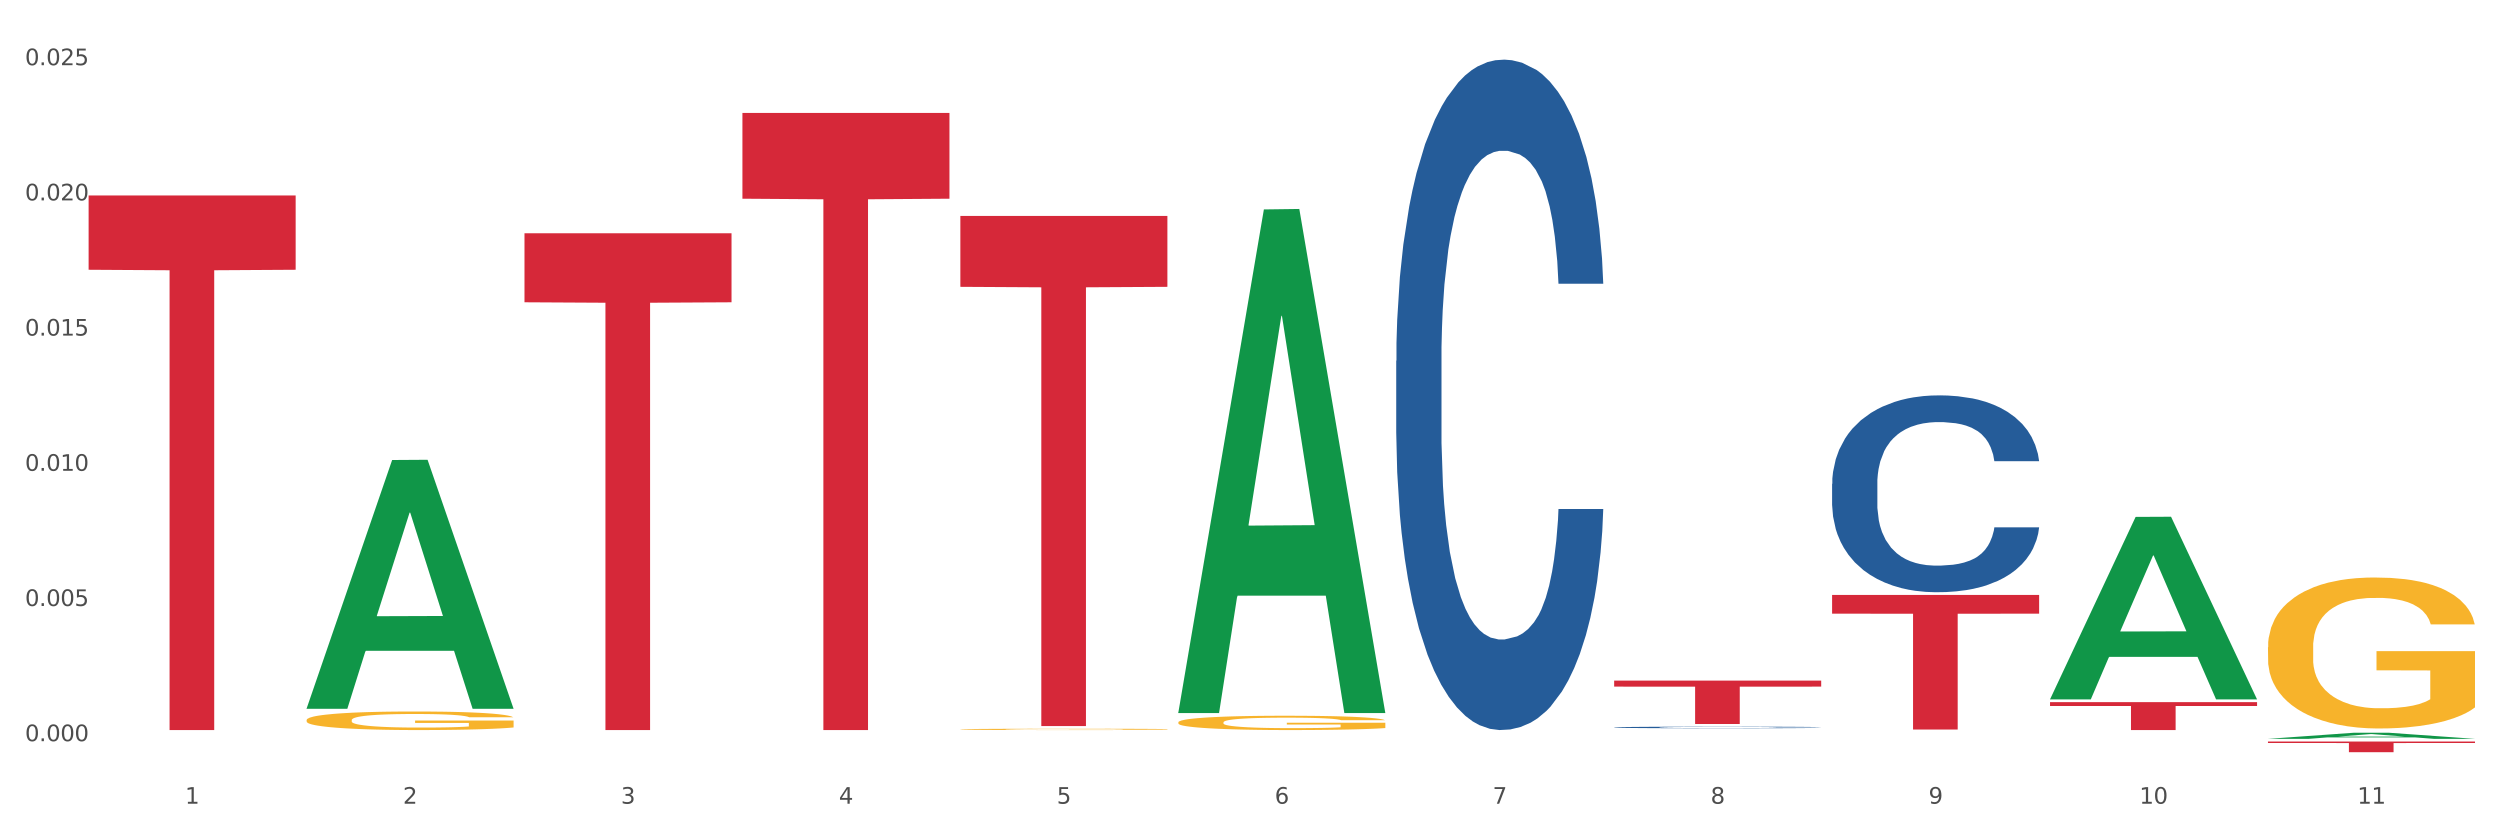 <?xml version="1.0" encoding="utf-8" standalone="no"?>
<!DOCTYPE svg PUBLIC "-//W3C//DTD SVG 1.1//EN"
  "http://www.w3.org/Graphics/SVG/1.1/DTD/svg11.dtd">
<svg xmlns:xlink="http://www.w3.org/1999/xlink" width="1080pt" height="360pt" viewBox="0 0 1080 360" xmlns="http://www.w3.org/2000/svg" version="1.1">
 <rect x="0" y="0" width="1080" height="360" fill="#333333" stroke="none"/>
 <defs>
  <style type="text/css">*{stroke-linejoin: round; stroke-linecap: butt}</style>
 </defs>
 <g id="figure_1">
  <g id="patch_1">
   <path d="M 0 360 
L 1080 360 
L 1080 0 
L 0 0 
z
" style="fill: #ffffff; stroke: #ffffff; stroke-linejoin: miter"/>
  </g>
  <g id="axes_1">
   <g id="matplotlib.axis_1">
    <g id="xtick_1">
     <g id="text_1">
      <!-- 1 -->
      <g style="fill: #4d4d4d" transform="translate(79.949 347.204) scale(0.096 -0.096)">
       <defs>
        <path id="DejaVuSans-31" d="M 794 531 
L 1825 531 
L 1825 4091 
L 703 3866 
L 703 4441 
L 1819 4666 
L 2450 4666 
L 2450 531 
L 3481 531 
L 3481 0 
L 794 0 
L 794 531 
z
" transform="scale(0.016)"/>
       </defs>
       <use xlink:href="#DejaVuSans-31"/>
      </g>
     </g>
    </g>
    <g id="xtick_2">
     <g id="text_2">
      <!-- 2 -->
      <g style="fill: #4d4d4d" transform="translate(174.097 347.204) scale(0.096 -0.096)">
       <defs>
        <path id="DejaVuSans-32" d="M 1228 531 
L 3431 531 
L 3431 0 
L 469 0 
L 469 531 
Q 828 903 1448 1529 
Q 2069 2156 2228 2338 
Q 2531 2678 2651 2914 
Q 2772 3150 2772 3378 
Q 2772 3750 2511 3984 
Q 2250 4219 1831 4219 
Q 1534 4219 1204 4116 
Q 875 4013 500 3803 
L 500 4441 
Q 881 4594 1212 4672 
Q 1544 4750 1819 4750 
Q 2544 4750 2975 4387 
Q 3406 4025 3406 3419 
Q 3406 3131 3298 2873 
Q 3191 2616 2906 2266 
Q 2828 2175 2409 1742 
Q 1991 1309 1228 531 
z
" transform="scale(0.016)"/>
       </defs>
       <use xlink:href="#DejaVuSans-32"/>
      </g>
     </g>
    </g>
    <g id="xtick_3">
     <g id="text_3">
      <!-- 3 -->
      <g style="fill: #4d4d4d" transform="translate(268.244 347.204) scale(0.096 -0.096)">
       <defs>
        <path id="DejaVuSans-33" d="M 2597 2516 
Q 3050 2419 3304 2112 
Q 3559 1806 3559 1356 
Q 3559 666 3084 287 
Q 2609 -91 1734 -91 
Q 1441 -91 1130 -33 
Q 819 25 488 141 
L 488 750 
Q 750 597 1062 519 
Q 1375 441 1716 441 
Q 2309 441 2620 675 
Q 2931 909 2931 1356 
Q 2931 1769 2642 2001 
Q 2353 2234 1838 2234 
L 1294 2234 
L 1294 2753 
L 1863 2753 
Q 2328 2753 2575 2939 
Q 2822 3125 2822 3475 
Q 2822 3834 2567 4026 
Q 2313 4219 1838 4219 
Q 1578 4219 1281 4162 
Q 984 4106 628 3988 
L 628 4550 
Q 988 4650 1302 4700 
Q 1616 4750 1894 4750 
Q 2613 4750 3031 4423 
Q 3450 4097 3450 3541 
Q 3450 3153 3228 2886 
Q 3006 2619 2597 2516 
z
" transform="scale(0.016)"/>
       </defs>
       <use xlink:href="#DejaVuSans-33"/>
      </g>
     </g>
    </g>
    <g id="xtick_4">
     <g id="text_4">
      <!-- 4 -->
      <g style="fill: #4d4d4d" transform="translate(362.392 347.204) scale(0.096 -0.096)">
       <defs>
        <path id="DejaVuSans-34" d="M 2419 4116 
L 825 1625 
L 2419 1625 
L 2419 4116 
z
M 2253 4666 
L 3047 4666 
L 3047 1625 
L 3713 1625 
L 3713 1100 
L 3047 1100 
L 3047 0 
L 2419 0 
L 2419 1100 
L 313 1100 
L 313 1709 
L 2253 4666 
z
" transform="scale(0.016)"/>
       </defs>
       <use xlink:href="#DejaVuSans-34"/>
      </g>
     </g>
    </g>
    <g id="xtick_5">
     <g id="text_5">
      <!-- 5 -->
      <g style="fill: #4d4d4d" transform="translate(456.54 347.204) scale(0.096 -0.096)">
       <defs>
        <path id="DejaVuSans-35" d="M 691 4666 
L 3169 4666 
L 3169 4134 
L 1269 4134 
L 1269 2991 
Q 1406 3038 1543 3061 
Q 1681 3084 1819 3084 
Q 2600 3084 3056 2656 
Q 3513 2228 3513 1497 
Q 3513 744 3044 326 
Q 2575 -91 1722 -91 
Q 1428 -91 1123 -41 
Q 819 9 494 109 
L 494 744 
Q 775 591 1075 516 
Q 1375 441 1709 441 
Q 2250 441 2565 725 
Q 2881 1009 2881 1497 
Q 2881 1984 2565 2268 
Q 2250 2553 1709 2553 
Q 1456 2553 1204 2497 
Q 953 2441 691 2322 
L 691 4666 
z
" transform="scale(0.016)"/>
       </defs>
       <use xlink:href="#DejaVuSans-35"/>
      </g>
     </g>
    </g>
    <g id="xtick_6">
     <g id="text_6">
      <!-- 6 -->
      <g style="fill: #4d4d4d" transform="translate(550.688 347.204) scale(0.096 -0.096)">
       <defs>
        <path id="DejaVuSans-36" d="M 2113 2584 
Q 1688 2584 1439 2293 
Q 1191 2003 1191 1497 
Q 1191 994 1439 701 
Q 1688 409 2113 409 
Q 2538 409 2786 701 
Q 3034 994 3034 1497 
Q 3034 2003 2786 2293 
Q 2538 2584 2113 2584 
z
M 3366 4563 
L 3366 3988 
Q 3128 4100 2886 4159 
Q 2644 4219 2406 4219 
Q 1781 4219 1451 3797 
Q 1122 3375 1075 2522 
Q 1259 2794 1537 2939 
Q 1816 3084 2150 3084 
Q 2853 3084 3261 2657 
Q 3669 2231 3669 1497 
Q 3669 778 3244 343 
Q 2819 -91 2113 -91 
Q 1303 -91 875 529 
Q 447 1150 447 2328 
Q 447 3434 972 4092 
Q 1497 4750 2381 4750 
Q 2619 4750 2861 4703 
Q 3103 4656 3366 4563 
z
" transform="scale(0.016)"/>
       </defs>
       <use xlink:href="#DejaVuSans-36"/>
      </g>
     </g>
    </g>
    <g id="xtick_7">
     <g id="text_7">
      <!-- 7 -->
      <g style="fill: #4d4d4d" transform="translate(644.835 347.204) scale(0.096 -0.096)">
       <defs>
        <path id="DejaVuSans-37" d="M 525 4666 
L 3525 4666 
L 3525 4397 
L 1831 0 
L 1172 0 
L 2766 4134 
L 525 4134 
L 525 4666 
z
" transform="scale(0.016)"/>
       </defs>
       <use xlink:href="#DejaVuSans-37"/>
      </g>
     </g>
    </g>
    <g id="xtick_8">
     <g id="text_8">
      <!-- 8 -->
      <g style="fill: #4d4d4d" transform="translate(738.983 347.204) scale(0.096 -0.096)">
       <defs>
        <path id="DejaVuSans-38" d="M 2034 2216 
Q 1584 2216 1326 1975 
Q 1069 1734 1069 1313 
Q 1069 891 1326 650 
Q 1584 409 2034 409 
Q 2484 409 2743 651 
Q 3003 894 3003 1313 
Q 3003 1734 2745 1975 
Q 2488 2216 2034 2216 
z
M 1403 2484 
Q 997 2584 770 2862 
Q 544 3141 544 3541 
Q 544 4100 942 4425 
Q 1341 4750 2034 4750 
Q 2731 4750 3128 4425 
Q 3525 4100 3525 3541 
Q 3525 3141 3298 2862 
Q 3072 2584 2669 2484 
Q 3125 2378 3379 2068 
Q 3634 1759 3634 1313 
Q 3634 634 3220 271 
Q 2806 -91 2034 -91 
Q 1263 -91 848 271 
Q 434 634 434 1313 
Q 434 1759 690 2068 
Q 947 2378 1403 2484 
z
M 1172 3481 
Q 1172 3119 1398 2916 
Q 1625 2713 2034 2713 
Q 2441 2713 2670 2916 
Q 2900 3119 2900 3481 
Q 2900 3844 2670 4047 
Q 2441 4250 2034 4250 
Q 1625 4250 1398 4047 
Q 1172 3844 1172 3481 
z
" transform="scale(0.016)"/>
       </defs>
       <use xlink:href="#DejaVuSans-38"/>
      </g>
     </g>
    </g>
    <g id="xtick_9">
     <g id="text_9">
      <!-- 9 -->
      <g style="fill: #4d4d4d" transform="translate(833.131 347.204) scale(0.096 -0.096)">
       <defs>
        <path id="DejaVuSans-39" d="M 703 97 
L 703 672 
Q 941 559 1184 500 
Q 1428 441 1663 441 
Q 2288 441 2617 861 
Q 2947 1281 2994 2138 
Q 2813 1869 2534 1725 
Q 2256 1581 1919 1581 
Q 1219 1581 811 2004 
Q 403 2428 403 3163 
Q 403 3881 828 4315 
Q 1253 4750 1959 4750 
Q 2769 4750 3195 4129 
Q 3622 3509 3622 2328 
Q 3622 1225 3098 567 
Q 2575 -91 1691 -91 
Q 1453 -91 1209 -44 
Q 966 3 703 97 
z
M 1959 2075 
Q 2384 2075 2632 2365 
Q 2881 2656 2881 3163 
Q 2881 3666 2632 3958 
Q 2384 4250 1959 4250 
Q 1534 4250 1286 3958 
Q 1038 3666 1038 3163 
Q 1038 2656 1286 2365 
Q 1534 2075 1959 2075 
z
" transform="scale(0.016)"/>
       </defs>
       <use xlink:href="#DejaVuSans-39"/>
      </g>
     </g>
    </g>
    <g id="xtick_10">
     <g id="text_10">
      <!-- 10 -->
      <g style="fill: #4d4d4d" transform="translate(924.224 347.204) scale(0.096 -0.096)">
       <defs>
        <path id="DejaVuSans-30" d="M 2034 4250 
Q 1547 4250 1301 3770 
Q 1056 3291 1056 2328 
Q 1056 1369 1301 889 
Q 1547 409 2034 409 
Q 2525 409 2770 889 
Q 3016 1369 3016 2328 
Q 3016 3291 2770 3770 
Q 2525 4250 2034 4250 
z
M 2034 4750 
Q 2819 4750 3233 4129 
Q 3647 3509 3647 2328 
Q 3647 1150 3233 529 
Q 2819 -91 2034 -91 
Q 1250 -91 836 529 
Q 422 1150 422 2328 
Q 422 3509 836 4129 
Q 1250 4750 2034 4750 
z
" transform="scale(0.016)"/>
       </defs>
       <use xlink:href="#DejaVuSans-31"/>
       <use xlink:href="#DejaVuSans-30" transform="translate(63.623 0)"/>
      </g>
     </g>
    </g>
    <g id="xtick_11">
     <g id="text_11">
      <!-- 11 -->
      <g style="fill: #4d4d4d" transform="translate(1018.372 347.204) scale(0.096 -0.096)">
       <use xlink:href="#DejaVuSans-31"/>
       <use xlink:href="#DejaVuSans-31" transform="translate(63.623 0)"/>
      </g>
     </g>
    </g>
    <g id="xtick_12"/>
    <g id="xtick_13"/>
    <g id="xtick_14"/>
    <g id="xtick_15"/>
    <g id="xtick_16"/>
    <g id="xtick_17"/>
    <g id="xtick_18"/>
    <g id="xtick_19"/>
    <g id="xtick_20"/>
    <g id="xtick_21"/>
   </g>
   <g id="matplotlib.axis_2">
    <g id="ytick_1">
     <g id="text_12">
      <!-- 0.000 -->
      <g style="fill: #4d4d4d" transform="translate(10.8 320.196) scale(0.096 -0.096)">
       <defs>
        <path id="DejaVuSans-2e" d="M 684 794 
L 1344 794 
L 1344 0 
L 684 0 
L 684 794 
z
" transform="scale(0.016)"/>
       </defs>
       <use xlink:href="#DejaVuSans-30"/>
       <use xlink:href="#DejaVuSans-2e" transform="translate(63.623 0)"/>
       <use xlink:href="#DejaVuSans-30" transform="translate(95.41 0)"/>
       <use xlink:href="#DejaVuSans-30" transform="translate(159.033 0)"/>
       <use xlink:href="#DejaVuSans-30" transform="translate(222.656 0)"/>
      </g>
     </g>
    </g>
    <g id="ytick_2">
     <g id="text_13">
      <!-- 0.005 -->
      <g style="fill: #4d4d4d" transform="translate(10.8 261.79) scale(0.096 -0.096)">
       <use xlink:href="#DejaVuSans-30"/>
       <use xlink:href="#DejaVuSans-2e" transform="translate(63.623 0)"/>
       <use xlink:href="#DejaVuSans-30" transform="translate(95.41 0)"/>
       <use xlink:href="#DejaVuSans-30" transform="translate(159.033 0)"/>
       <use xlink:href="#DejaVuSans-35" transform="translate(222.656 0)"/>
      </g>
     </g>
    </g>
    <g id="ytick_3">
     <g id="text_14">
      <!-- 0.010 -->
      <g style="fill: #4d4d4d" transform="translate(10.8 203.385) scale(0.096 -0.096)">
       <use xlink:href="#DejaVuSans-30"/>
       <use xlink:href="#DejaVuSans-2e" transform="translate(63.623 0)"/>
       <use xlink:href="#DejaVuSans-30" transform="translate(95.41 0)"/>
       <use xlink:href="#DejaVuSans-31" transform="translate(159.033 0)"/>
       <use xlink:href="#DejaVuSans-30" transform="translate(222.656 0)"/>
      </g>
     </g>
    </g>
    <g id="ytick_4">
     <g id="text_15">
      <!-- 0.015 -->
      <g style="fill: #4d4d4d" transform="translate(10.8 144.98) scale(0.096 -0.096)">
       <use xlink:href="#DejaVuSans-30"/>
       <use xlink:href="#DejaVuSans-2e" transform="translate(63.623 0)"/>
       <use xlink:href="#DejaVuSans-30" transform="translate(95.41 0)"/>
       <use xlink:href="#DejaVuSans-31" transform="translate(159.033 0)"/>
       <use xlink:href="#DejaVuSans-35" transform="translate(222.656 0)"/>
      </g>
     </g>
    </g>
    <g id="ytick_5">
     <g id="text_16">
      <!-- 0.020 -->
      <g style="fill: #4d4d4d" transform="translate(10.8 86.574) scale(0.096 -0.096)">
       <use xlink:href="#DejaVuSans-30"/>
       <use xlink:href="#DejaVuSans-2e" transform="translate(63.623 0)"/>
       <use xlink:href="#DejaVuSans-30" transform="translate(95.41 0)"/>
       <use xlink:href="#DejaVuSans-32" transform="translate(159.033 0)"/>
       <use xlink:href="#DejaVuSans-30" transform="translate(222.656 0)"/>
      </g>
     </g>
    </g>
    <g id="ytick_6">
     <g id="text_17">
      <!-- 0.025 -->
      <g style="fill: #4d4d4d" transform="translate(10.8 28.169) scale(0.096 -0.096)">
       <use xlink:href="#DejaVuSans-30"/>
       <use xlink:href="#DejaVuSans-2e" transform="translate(63.623 0)"/>
       <use xlink:href="#DejaVuSans-30" transform="translate(95.41 0)"/>
       <use xlink:href="#DejaVuSans-32" transform="translate(159.033 0)"/>
       <use xlink:href="#DejaVuSans-35" transform="translate(222.656 0)"/>
      </g>
     </g>
    </g>
    <g id="ytick_7"/>
    <g id="ytick_8"/>
    <g id="ytick_9"/>
    <g id="ytick_10"/>
    <g id="ytick_11"/>
   </g>
   <g id="PolyCollection_1">
    <path d="M 132.431 306.003 
L 132.523 305.902 
L 169.405 198.724 
L 184.712 198.623 
L 221.871 306.205 
L 204.167 306.205 
L 196.145 281.153 
L 158.064 281.153 
L 157.787 281.557 
L 150.042 306.205 
L 132.431 306.205 
L 132.431 306.003 
L 162.859 266.203 
L 191.351 266.102 
L 177.243 221.554 
L 177.059 221.352 
L 176.874 221.655 
L 162.767 266.102 
L 162.859 266.203 
L 132.431 306.003 
z
" clip-path="url(#pf2990fe180)" style="fill: #109648"/>
    <path d="M 509.021 312.059 
L 509.127 312.053 
L 509.127 311.85 
L 509.338 311.675 
L 510.394 311.251 
L 511.978 310.901 
L 513.14 310.714 
L 514.301 310.562 
L 515.674 310.409 
L 517.363 310.251 
L 520.426 310.02 
L 522.327 309.901 
L 524.65 309.777 
L 528.874 309.596 
L 531.936 309.494 
L 535.104 309.41 
L 540.278 309.308 
L 543.657 309.263 
L 547.247 309.229 
L 551.577 309.206 
L 554.85 309.201 
L 562.031 309.218 
L 568.155 309.269 
L 571.112 309.308 
L 574.914 309.376 
L 576.92 309.421 
L 580.193 309.511 
L 583.573 309.63 
L 585.896 309.732 
L 589.38 309.924 
L 592.02 310.116 
L 594.449 310.353 
L 595.716 310.517 
L 596.667 310.669 
L 597.511 310.844 
L 598.356 311.121 
L 579.349 311.121 
L 578.609 310.923 
L 577.448 310.737 
L 575.758 310.556 
L 574.28 310.443 
L 571.746 310.302 
L 569.423 310.212 
L 566.994 310.144 
L 564.037 310.087 
L 561.714 310.059 
L 558.441 310.037 
L 551.999 310.042 
L 547.67 310.087 
L 544.713 310.144 
L 542.812 310.195 
L 541.123 310.251 
L 539.222 310.33 
L 537.004 310.449 
L 535.42 310.556 
L 533.837 310.692 
L 532.569 310.827 
L 531.408 310.985 
L 530.457 311.155 
L 529.718 311.33 
L 529.085 311.545 
L 528.557 311.9 
L 528.557 312.674 
L 528.768 312.849 
L 529.296 313.081 
L 529.929 313.256 
L 530.985 313.465 
L 531.936 313.606 
L 533.731 313.809 
L 535.737 313.979 
L 537.321 314.086 
L 538.905 314.177 
L 541.651 314.301 
L 544.713 314.402 
L 547.353 314.465 
L 550.943 314.521 
L 553.372 314.544 
L 555.484 314.555 
L 560.658 314.555 
L 564.354 314.538 
L 568.472 314.498 
L 571.64 314.448 
L 574.28 314.385 
L 577.237 314.284 
L 579.137 314.188 
L 579.137 313.007 
L 555.906 313.002 
L 555.906 312.217 
L 598.462 312.217 
L 598.462 314.521 
L 596.667 314.64 
L 594.66 314.747 
L 592.548 314.843 
L 589.38 314.962 
L 585.579 315.075 
L 582.2 315.154 
L 578.609 315.221 
L 574.386 315.283 
L 568.895 315.34 
L 565.516 315.363 
L 561.292 315.379 
L 556.329 315.385 
L 551.999 315.374 
L 547.775 315.346 
L 543.34 315.295 
L 539.011 315.221 
L 535.737 315.148 
L 532.464 315.058 
L 528.979 314.939 
L 526.234 314.826 
L 524.122 314.724 
L 521.799 314.594 
L 519.264 314.425 
L 517.363 314.273 
L 515.674 314.114 
L 513.879 313.911 
L 512.612 313.736 
L 511.344 313.516 
L 510.605 313.352 
L 509.761 313.098 
L 509.127 312.742 
L 509.021 312.059 
z
" clip-path="url(#pf2990fe180)" style="fill: #f7b32b"/>
    <path d="M 979.76 279.622 
L 979.865 279.563 
L 979.865 277.418 
L 980.077 275.571 
L 981.132 271.103 
L 982.716 267.41 
L 983.878 265.444 
L 985.04 263.835 
L 986.412 262.227 
L 988.102 260.559 
L 991.164 258.116 
L 993.065 256.865 
L 995.388 255.554 
L 999.612 253.648 
L 1002.674 252.576 
L 1005.842 251.682 
L 1011.016 250.61 
L 1014.395 250.133 
L 1017.986 249.776 
L 1022.315 249.537 
L 1025.589 249.478 
L 1032.769 249.657 
L 1038.894 250.193 
L 1041.85 250.61 
L 1045.652 251.325 
L 1047.658 251.801 
L 1050.932 252.754 
L 1054.311 254.005 
L 1056.634 255.078 
L 1060.119 257.103 
L 1062.759 259.129 
L 1065.187 261.631 
L 1066.454 263.359 
L 1067.405 264.967 
L 1068.25 266.814 
L 1069.094 269.733 
L 1050.087 269.733 
L 1049.348 267.648 
L 1048.186 265.682 
L 1046.497 263.776 
L 1045.018 262.584 
L 1042.484 261.095 
L 1040.161 260.142 
L 1037.732 259.427 
L 1034.776 258.831 
L 1032.452 258.533 
L 1029.179 258.295 
L 1022.738 258.354 
L 1018.408 258.831 
L 1015.451 259.427 
L 1013.551 259.963 
L 1011.861 260.559 
L 1009.96 261.393 
L 1007.743 262.644 
L 1006.159 263.776 
L 1004.575 265.205 
L 1003.308 266.635 
L 1002.146 268.303 
L 1001.196 270.09 
L 1000.457 271.937 
L 999.823 274.201 
L 999.295 277.954 
L 999.295 286.116 
L 999.506 287.963 
L 1000.034 290.405 
L 1000.668 292.252 
L 1001.724 294.456 
L 1002.674 295.945 
L 1004.469 298.09 
L 1006.476 299.877 
L 1008.06 301.009 
L 1009.644 301.962 
L 1012.389 303.273 
L 1015.451 304.345 
L 1018.091 305.001 
L 1021.682 305.596 
L 1024.11 305.835 
L 1026.222 305.954 
L 1031.396 305.954 
L 1035.092 305.775 
L 1039.211 305.358 
L 1042.378 304.822 
L 1045.018 304.167 
L 1047.975 303.094 
L 1049.876 302.081 
L 1049.876 289.631 
L 1026.645 289.571 
L 1026.645 281.29 
L 1069.2 281.29 
L 1069.2 305.596 
L 1067.405 306.847 
L 1065.399 307.979 
L 1063.287 308.992 
L 1060.119 310.243 
L 1056.317 311.435 
L 1052.938 312.269 
L 1049.348 312.984 
L 1045.124 313.639 
L 1039.633 314.235 
L 1036.254 314.473 
L 1032.03 314.652 
L 1027.067 314.711 
L 1022.738 314.592 
L 1018.514 314.294 
L 1014.079 313.758 
L 1009.749 312.984 
L 1006.476 312.209 
L 1003.202 311.256 
L 999.717 310.005 
L 996.972 308.813 
L 994.86 307.741 
L 992.537 306.371 
L 990.003 304.584 
L 988.102 302.975 
L 986.412 301.307 
L 984.617 299.162 
L 983.35 297.316 
L 982.083 294.992 
L 981.344 293.265 
L 980.499 290.584 
L 979.865 286.831 
L 979.76 279.622 
z
" clip-path="url(#pf2990fe180)" style="fill: #f7b32b"/>
    <path d="M 38.283 84.441 
L 127.723 84.441 
L 127.723 116.535 
L 92.541 116.752 
L 92.541 315.385 
L 73.254 315.385 
L 73.254 116.752 
L 38.283 116.535 
L 38.283 84.658 
L 38.283 84.441 
z
" clip-path="url(#pf2990fe180)" style="fill: #d62839"/>
    <path d="M 226.578 100.757 
L 316.019 100.757 
L 316.019 130.583 
L 280.836 130.785 
L 280.836 315.385 
L 261.549 315.385 
L 261.549 130.785 
L 226.578 130.583 
L 226.578 100.959 
L 226.578 100.757 
z
" clip-path="url(#pf2990fe180)" style="fill: #d62839"/>
    <path d="M 320.726 48.792 
L 410.166 48.792 
L 410.166 85.84 
L 374.984 86.09 
L 374.984 315.385 
L 355.697 315.385 
L 355.697 86.09 
L 320.726 85.84 
L 320.726 49.042 
L 320.726 48.792 
z
" clip-path="url(#pf2990fe180)" style="fill: #d62839"/>
    <path d="M 414.874 93.287 
L 504.314 93.287 
L 504.314 123.91 
L 469.131 124.117 
L 469.131 313.65 
L 449.844 313.65 
L 449.844 124.117 
L 414.874 123.91 
L 414.874 93.494 
L 414.874 93.287 
z
" clip-path="url(#pf2990fe180)" style="fill: #d62839"/>
    <path d="M 697.317 294.02 
L 786.757 294.02 
L 786.757 296.624 
L 751.574 296.641 
L 751.574 312.757 
L 732.287 312.757 
L 732.287 296.641 
L 697.317 296.624 
L 697.317 294.037 
L 697.317 294.02 
z
" clip-path="url(#pf2990fe180)" style="fill: #d62839"/>
    <path d="M 791.464 257.01 
L 880.905 257.01 
L 880.905 265.092 
L 845.722 265.147 
L 845.722 315.173 
L 826.435 315.173 
L 826.435 265.147 
L 791.464 265.092 
L 791.464 257.064 
L 791.464 257.01 
z
" clip-path="url(#pf2990fe180)" style="fill: #d62839"/>
    <path d="M 885.612 303.308 
L 975.052 303.308 
L 975.052 304.986 
L 939.87 304.998 
L 939.87 315.385 
L 920.583 315.385 
L 920.583 304.998 
L 885.612 304.986 
L 885.612 303.319 
L 885.612 303.308 
z
" clip-path="url(#pf2990fe180)" style="fill: #d62839"/>
    <path d="M 979.76 320.347 
L 1069.2 320.347 
L 1069.2 320.986 
L 1034.017 320.991 
L 1034.017 324.95 
L 1014.73 324.95 
L 1014.73 320.991 
L 979.76 320.986 
L 979.76 320.351 
L 979.76 320.347 
z
" clip-path="url(#pf2990fe180)" style="fill: #d62839"/>
    <path d="M 414.874 315.077 
L 414.979 315.077 
L 414.979 315.058 
L 415.19 315.042 
L 416.246 315.003 
L 417.83 314.97 
L 418.992 314.953 
L 420.154 314.939 
L 421.526 314.925 
L 423.216 314.91 
L 426.278 314.889 
L 428.179 314.878 
L 430.502 314.866 
L 434.726 314.85 
L 437.788 314.84 
L 440.956 314.832 
L 446.13 314.823 
L 449.509 314.819 
L 453.1 314.816 
L 457.429 314.814 
L 460.703 314.813 
L 467.883 314.815 
L 474.008 314.819 
L 476.964 314.823 
L 480.766 314.829 
L 482.772 314.833 
L 486.046 314.842 
L 489.425 314.853 
L 491.748 314.862 
L 495.233 314.88 
L 497.873 314.898 
L 500.301 314.92 
L 501.568 314.935 
L 502.519 314.949 
L 503.364 314.965 
L 504.208 314.991 
L 485.201 314.991 
L 484.462 314.972 
L 483.3 314.955 
L 481.611 314.938 
L 480.132 314.928 
L 477.598 314.915 
L 475.275 314.907 
L 472.846 314.9 
L 469.889 314.895 
L 467.566 314.892 
L 464.293 314.89 
L 457.851 314.891 
L 453.522 314.895 
L 450.565 314.9 
L 448.665 314.905 
L 446.975 314.91 
L 445.074 314.918 
L 442.857 314.929 
L 441.273 314.938 
L 439.689 314.951 
L 438.422 314.964 
L 437.26 314.978 
L 436.31 314.994 
L 435.571 315.01 
L 434.937 315.03 
L 434.409 315.063 
L 434.409 315.134 
L 434.62 315.151 
L 435.148 315.172 
L 435.782 315.188 
L 436.838 315.208 
L 437.788 315.221 
L 439.583 315.239 
L 441.59 315.255 
L 443.174 315.265 
L 444.758 315.273 
L 447.503 315.285 
L 450.565 315.294 
L 453.205 315.3 
L 456.796 315.305 
L 459.224 315.307 
L 461.336 315.308 
L 466.51 315.308 
L 470.206 315.307 
L 474.325 315.303 
L 477.492 315.298 
L 480.132 315.293 
L 483.089 315.283 
L 484.99 315.274 
L 484.99 315.165 
L 461.759 315.165 
L 461.759 315.092 
L 504.314 315.092 
L 504.314 315.305 
L 502.519 315.316 
L 500.512 315.326 
L 498.401 315.335 
L 495.233 315.346 
L 491.431 315.356 
L 488.052 315.364 
L 484.462 315.37 
L 480.238 315.376 
L 474.747 315.381 
L 471.368 315.383 
L 467.144 315.385 
L 462.181 315.385 
L 457.851 315.384 
L 453.628 315.381 
L 449.193 315.377 
L 444.863 315.37 
L 441.59 315.363 
L 438.316 315.355 
L 434.831 315.344 
L 432.086 315.333 
L 429.974 315.324 
L 427.651 315.312 
L 425.117 315.296 
L 423.216 315.282 
L 421.526 315.268 
L 419.731 315.249 
L 418.464 315.233 
L 417.197 315.212 
L 416.458 315.197 
L 415.613 315.174 
L 414.979 315.141 
L 414.874 315.077 
z
" clip-path="url(#pf2990fe180)" style="fill: #f7b32b"/>
    <path d="M 791.464 209.011 
L 791.57 208.933 
L 791.57 206.759 
L 791.887 203.807 
L 793.05 198.37 
L 794.53 194.254 
L 797.068 189.438 
L 798.442 187.419 
L 800.239 185.166 
L 803.939 181.516 
L 808.168 178.409 
L 811.129 176.7 
L 813.349 175.613 
L 818.318 173.671 
L 821.172 172.817 
L 824.132 172.118 
L 826.67 171.652 
L 830.898 171.108 
L 834.282 170.875 
L 838.193 170.797 
L 841.471 170.875 
L 845.805 171.186 
L 852.148 172.118 
L 854.58 172.661 
L 857.857 173.593 
L 861.24 174.836 
L 863.989 176.079 
L 867.161 177.865 
L 870.438 180.195 
L 873.61 183.147 
L 875.83 185.865 
L 877.627 188.739 
L 879.213 192.234 
L 880.376 196.04 
L 880.905 199.225 
L 861.558 199.225 
L 861.029 196.351 
L 859.972 193.244 
L 858.915 191.147 
L 857.752 189.438 
L 855.954 187.496 
L 854.369 186.254 
L 851.726 184.778 
L 849.294 183.846 
L 847.285 183.302 
L 844.854 182.836 
L 839.673 182.37 
L 835.973 182.37 
L 833.647 182.525 
L 830.793 182.914 
L 828.361 183.458 
L 825.507 184.39 
L 823.287 185.399 
L 821.066 186.72 
L 819.798 187.652 
L 817.895 189.36 
L 816.626 190.759 
L 814.935 193.166 
L 813.983 194.875 
L 812.291 199.302 
L 811.551 202.564 
L 811.234 204.817 
L 811.023 207.302 
L 811.023 219.419 
L 811.657 224.856 
L 812.186 227.186 
L 813.032 229.827 
L 814.617 233.244 
L 816.943 236.584 
L 819.375 238.992 
L 821.384 240.468 
L 823.287 241.555 
L 825.189 242.409 
L 827.515 243.186 
L 829.418 243.652 
L 832.273 244.118 
L 835.656 244.351 
L 838.299 244.351 
L 843.691 243.963 
L 846.122 243.575 
L 848.448 243.031 
L 850.986 242.176 
L 852.994 241.244 
L 854.157 240.545 
L 856.06 239.07 
L 857.54 237.516 
L 858.809 235.73 
L 859.655 234.176 
L 860.606 231.846 
L 861.346 229.205 
L 861.558 227.807 
L 880.905 227.807 
L 880.482 230.604 
L 879.742 233.322 
L 878.262 236.973 
L 877.099 239.07 
L 875.301 241.633 
L 873.398 243.808 
L 870.755 246.215 
L 868.324 248.002 
L 865.787 249.555 
L 863.038 250.953 
L 858.069 252.895 
L 856.272 253.439 
L 852.466 254.371 
L 849.505 254.914 
L 845.171 255.458 
L 840.731 255.769 
L 836.079 255.846 
L 831.956 255.691 
L 827.41 255.225 
L 824.555 254.759 
L 821.384 254.06 
L 817.683 252.973 
L 814.194 251.652 
L 810.917 250.099 
L 807.851 248.312 
L 804.997 246.293 
L 801.296 242.953 
L 798.548 239.691 
L 796.539 236.662 
L 795.165 234.099 
L 793.79 230.837 
L 793.05 228.584 
L 791.887 223.147 
L 791.464 218.099 
L 791.464 209.011 
z
" clip-path="url(#pf2990fe180)" style="fill: #255c99"/>
    <path d="M 697.317 314.231 
L 697.422 314.231 
L 697.422 314.213 
L 697.74 314.189 
L 698.903 314.145 
L 700.383 314.111 
L 702.92 314.072 
L 704.294 314.055 
L 706.092 314.037 
L 709.792 314.007 
L 714.021 313.982 
L 716.981 313.968 
L 719.201 313.959 
L 724.17 313.943 
L 727.024 313.936 
L 729.985 313.931 
L 732.522 313.927 
L 736.751 313.922 
L 740.134 313.921 
L 744.046 313.92 
L 747.323 313.921 
L 751.657 313.923 
L 758.001 313.931 
L 760.432 313.935 
L 763.71 313.943 
L 767.093 313.953 
L 769.842 313.963 
L 773.013 313.977 
L 776.291 313.996 
L 779.462 314.021 
L 781.682 314.043 
L 783.48 314.066 
L 785.065 314.095 
L 786.228 314.126 
L 786.757 314.152 
L 767.41 314.152 
L 766.881 314.128 
L 765.824 314.103 
L 764.767 314.086 
L 763.604 314.072 
L 761.807 314.056 
L 760.221 314.046 
L 757.578 314.034 
L 755.146 314.026 
L 753.138 314.022 
L 750.706 314.018 
L 745.526 314.014 
L 741.825 314.014 
L 739.5 314.015 
L 736.645 314.019 
L 734.213 314.023 
L 731.359 314.031 
L 729.139 314.039 
L 726.919 314.05 
L 725.65 314.057 
L 723.747 314.071 
L 722.478 314.083 
L 720.787 314.102 
L 719.835 314.116 
L 718.144 314.152 
L 717.404 314.179 
L 717.087 314.197 
L 716.875 314.217 
L 716.875 314.316 
L 717.509 314.36 
L 718.038 314.379 
L 718.884 314.401 
L 720.47 314.429 
L 722.796 314.456 
L 725.227 314.476 
L 727.236 314.488 
L 729.139 314.496 
L 731.042 314.503 
L 733.368 314.51 
L 735.271 314.513 
L 738.125 314.517 
L 741.508 314.519 
L 744.151 314.519 
L 749.543 314.516 
L 751.975 314.513 
L 754.301 314.508 
L 756.838 314.501 
L 758.847 314.494 
L 760.009 314.488 
L 761.912 314.476 
L 763.393 314.463 
L 764.661 314.449 
L 765.507 314.436 
L 766.458 314.417 
L 767.199 314.396 
L 767.41 314.384 
L 786.757 314.384 
L 786.334 314.407 
L 785.594 314.429 
L 784.114 314.459 
L 782.951 314.476 
L 781.154 314.497 
L 779.251 314.515 
L 776.608 314.534 
L 774.176 314.549 
L 771.639 314.562 
L 768.89 314.573 
L 763.921 314.589 
L 762.124 314.593 
L 758.318 314.601 
L 755.358 314.605 
L 751.023 314.61 
L 746.583 314.612 
L 741.931 314.613 
L 737.808 314.612 
L 733.262 314.608 
L 730.407 314.604 
L 727.236 314.598 
L 723.536 314.589 
L 720.047 314.579 
L 716.769 314.566 
L 713.704 314.551 
L 710.849 314.535 
L 707.149 314.508 
L 704.4 314.481 
L 702.391 314.457 
L 701.017 314.436 
L 699.643 314.409 
L 698.903 314.391 
L 697.74 314.346 
L 697.317 314.305 
L 697.317 314.231 
z
" clip-path="url(#pf2990fe180)" style="fill: #255c99"/>
    <path d="M 603.169 155.893 
L 603.275 155.628 
L 603.275 148.222 
L 603.592 138.171 
L 604.755 119.656 
L 606.235 105.638 
L 608.772 89.239 
L 610.147 82.362 
L 611.944 74.692 
L 615.644 62.26 
L 619.873 51.68 
L 622.833 45.861 
L 625.053 42.158 
L 630.022 35.546 
L 632.877 32.636 
L 635.837 30.256 
L 638.374 28.669 
L 642.603 26.817 
L 645.986 26.024 
L 649.898 25.759 
L 653.175 26.024 
L 657.51 27.082 
L 663.853 30.256 
L 666.285 32.107 
L 669.562 35.281 
L 672.945 39.513 
L 675.694 43.745 
L 678.866 49.829 
L 682.143 57.764 
L 685.315 67.815 
L 687.535 77.072 
L 689.332 86.859 
L 690.918 98.761 
L 692.081 111.721 
L 692.609 122.566 
L 673.262 122.566 
L 672.734 112.779 
L 671.676 102.2 
L 670.619 95.058 
L 669.456 89.239 
L 667.659 82.627 
L 666.073 78.395 
L 663.43 73.369 
L 660.999 70.195 
L 658.99 68.344 
L 656.558 66.757 
L 651.378 65.17 
L 647.678 65.17 
L 645.352 65.699 
L 642.497 67.021 
L 640.066 68.873 
L 637.211 72.047 
L 634.991 75.485 
L 632.771 79.982 
L 631.502 83.156 
L 629.599 88.975 
L 628.331 93.736 
L 626.639 101.935 
L 625.688 107.754 
L 623.996 122.83 
L 623.256 133.939 
L 622.939 141.61 
L 622.727 150.074 
L 622.727 191.335 
L 623.362 209.85 
L 623.89 217.785 
L 624.736 226.778 
L 626.322 238.416 
L 628.648 249.79 
L 631.079 257.989 
L 633.088 263.014 
L 634.991 266.717 
L 636.894 269.627 
L 639.22 272.272 
L 641.123 273.859 
L 643.977 275.446 
L 647.361 276.239 
L 650.004 276.239 
L 655.395 274.917 
L 657.827 273.594 
L 660.153 271.743 
L 662.69 268.833 
L 664.699 265.659 
L 665.862 263.279 
L 667.765 258.254 
L 669.245 252.964 
L 670.514 246.88 
L 671.359 241.59 
L 672.311 233.655 
L 673.051 224.662 
L 673.262 219.901 
L 692.609 219.901 
L 692.186 229.423 
L 691.446 238.681 
L 689.966 251.112 
L 688.803 258.254 
L 687.006 266.982 
L 685.103 274.388 
L 682.46 282.587 
L 680.028 288.671 
L 677.491 293.961 
L 674.742 298.722 
L 669.773 305.334 
L 667.976 307.186 
L 664.17 310.36 
L 661.21 312.211 
L 656.875 314.063 
L 652.435 315.121 
L 647.783 315.385 
L 643.66 314.856 
L 639.114 313.269 
L 636.26 311.682 
L 633.088 309.302 
L 629.388 305.599 
L 625.899 301.102 
L 622.622 295.812 
L 619.556 289.729 
L 616.701 282.852 
L 613.001 271.478 
L 610.252 260.369 
L 608.244 250.054 
L 606.869 241.326 
L 605.495 230.217 
L 604.755 222.546 
L 603.592 204.031 
L 603.169 186.839 
L 603.169 155.893 
z
" clip-path="url(#pf2990fe180)" style="fill: #255c99"/>
    <path d="M 132.431 311.073 
L 132.536 311.066 
L 132.536 310.802 
L 132.747 310.575 
L 133.803 310.026 
L 135.387 309.572 
L 136.549 309.33 
L 137.71 309.133 
L 139.083 308.935 
L 140.773 308.73 
L 143.835 308.43 
L 145.736 308.276 
L 148.059 308.115 
L 152.283 307.881 
L 155.345 307.749 
L 158.513 307.639 
L 163.687 307.507 
L 167.066 307.449 
L 170.657 307.405 
L 174.986 307.376 
L 178.26 307.368 
L 185.44 307.39 
L 191.565 307.456 
L 194.521 307.507 
L 198.323 307.595 
L 200.329 307.654 
L 203.603 307.771 
L 206.982 307.925 
L 209.305 308.057 
L 212.79 308.305 
L 215.43 308.554 
L 217.858 308.862 
L 219.125 309.074 
L 220.076 309.272 
L 220.921 309.499 
L 221.765 309.858 
L 202.758 309.858 
L 202.019 309.601 
L 200.857 309.36 
L 199.168 309.125 
L 197.689 308.979 
L 195.155 308.796 
L 192.832 308.679 
L 190.403 308.591 
L 187.446 308.518 
L 185.123 308.481 
L 181.85 308.452 
L 175.408 308.459 
L 171.079 308.518 
L 168.122 308.591 
L 166.222 308.657 
L 164.532 308.73 
L 162.631 308.833 
L 160.414 308.986 
L 158.83 309.125 
L 157.246 309.301 
L 155.979 309.477 
L 154.817 309.682 
L 153.867 309.902 
L 153.128 310.128 
L 152.494 310.407 
L 151.966 310.868 
L 151.966 311.871 
L 152.177 312.098 
L 152.705 312.398 
L 153.339 312.625 
L 154.395 312.896 
L 155.345 313.079 
L 157.14 313.343 
L 159.147 313.562 
L 160.731 313.701 
L 162.314 313.818 
L 165.06 313.979 
L 168.122 314.111 
L 170.762 314.192 
L 174.353 314.265 
L 176.781 314.294 
L 178.893 314.309 
L 184.067 314.309 
L 187.763 314.287 
L 191.882 314.236 
L 195.049 314.17 
L 197.689 314.089 
L 200.646 313.957 
L 202.547 313.833 
L 202.547 312.303 
L 179.316 312.296 
L 179.316 311.278 
L 221.871 311.278 
L 221.871 314.265 
L 220.076 314.419 
L 218.069 314.558 
L 215.958 314.682 
L 212.79 314.836 
L 208.988 314.982 
L 205.609 315.085 
L 202.019 315.173 
L 197.795 315.253 
L 192.304 315.327 
L 188.925 315.356 
L 184.701 315.378 
L 179.738 315.385 
L 175.408 315.371 
L 171.185 315.334 
L 166.75 315.268 
L 162.42 315.173 
L 159.147 315.078 
L 155.873 314.961 
L 152.388 314.807 
L 149.643 314.66 
L 147.531 314.529 
L 145.208 314.36 
L 142.674 314.141 
L 140.773 313.943 
L 139.083 313.738 
L 137.288 313.474 
L 136.021 313.247 
L 134.754 312.962 
L 134.015 312.749 
L 133.17 312.42 
L 132.536 311.959 
L 132.431 311.073 
z
" clip-path="url(#pf2990fe180)" style="fill: #f7b32b"/>
    <path d="M 979.76 319.179 
L 979.852 319.176 
L 1016.735 316.551 
L 1032.041 316.548 
L 1069.2 319.184 
L 1051.496 319.184 
L 1043.474 318.57 
L 1005.393 318.57 
L 1005.116 318.58 
L 997.371 319.184 
L 979.76 319.184 
L 979.76 319.179 
L 1010.188 318.204 
L 1038.68 318.201 
L 1024.572 317.11 
L 1024.388 317.105 
L 1024.203 317.112 
L 1010.096 318.201 
L 1010.188 318.204 
L 979.76 319.179 
z
" clip-path="url(#pf2990fe180)" style="fill: #109648"/>
    <path d="M 509.021 307.629 
L 509.114 307.424 
L 545.996 90.475 
L 561.302 90.27 
L 598.462 308.038 
L 580.758 308.038 
L 572.736 257.327 
L 534.655 257.327 
L 534.378 258.145 
L 526.633 308.038 
L 509.021 308.038 
L 509.021 307.629 
L 539.449 227.065 
L 567.941 226.861 
L 553.834 136.686 
L 553.649 136.278 
L 553.465 136.891 
L 539.357 226.861 
L 539.449 227.065 
L 509.021 307.629 
z
" clip-path="url(#pf2990fe180)" style="fill: #109648"/>
    <path d="M 885.612 301.997 
L 885.704 301.923 
L 922.587 223.302 
L 937.893 223.228 
L 975.052 302.145 
L 957.349 302.145 
L 949.327 283.768 
L 911.245 283.768 
L 910.969 284.065 
L 903.223 302.145 
L 885.612 302.145 
L 885.612 301.997 
L 916.04 272.801 
L 944.532 272.727 
L 930.424 240.049 
L 930.24 239.901 
L 930.056 240.123 
L 915.948 272.727 
L 916.04 272.801 
L 885.612 301.997 
z
" clip-path="url(#pf2990fe180)" style="fill: #109648"/>
   </g>
  </g>
 </g>
 <defs>
  <clipPath id="pf2990fe180">
   <rect x="38.283" y="10.8" width="1030.917" height="329.109"/>
  </clipPath>
 </defs>
</svg>
